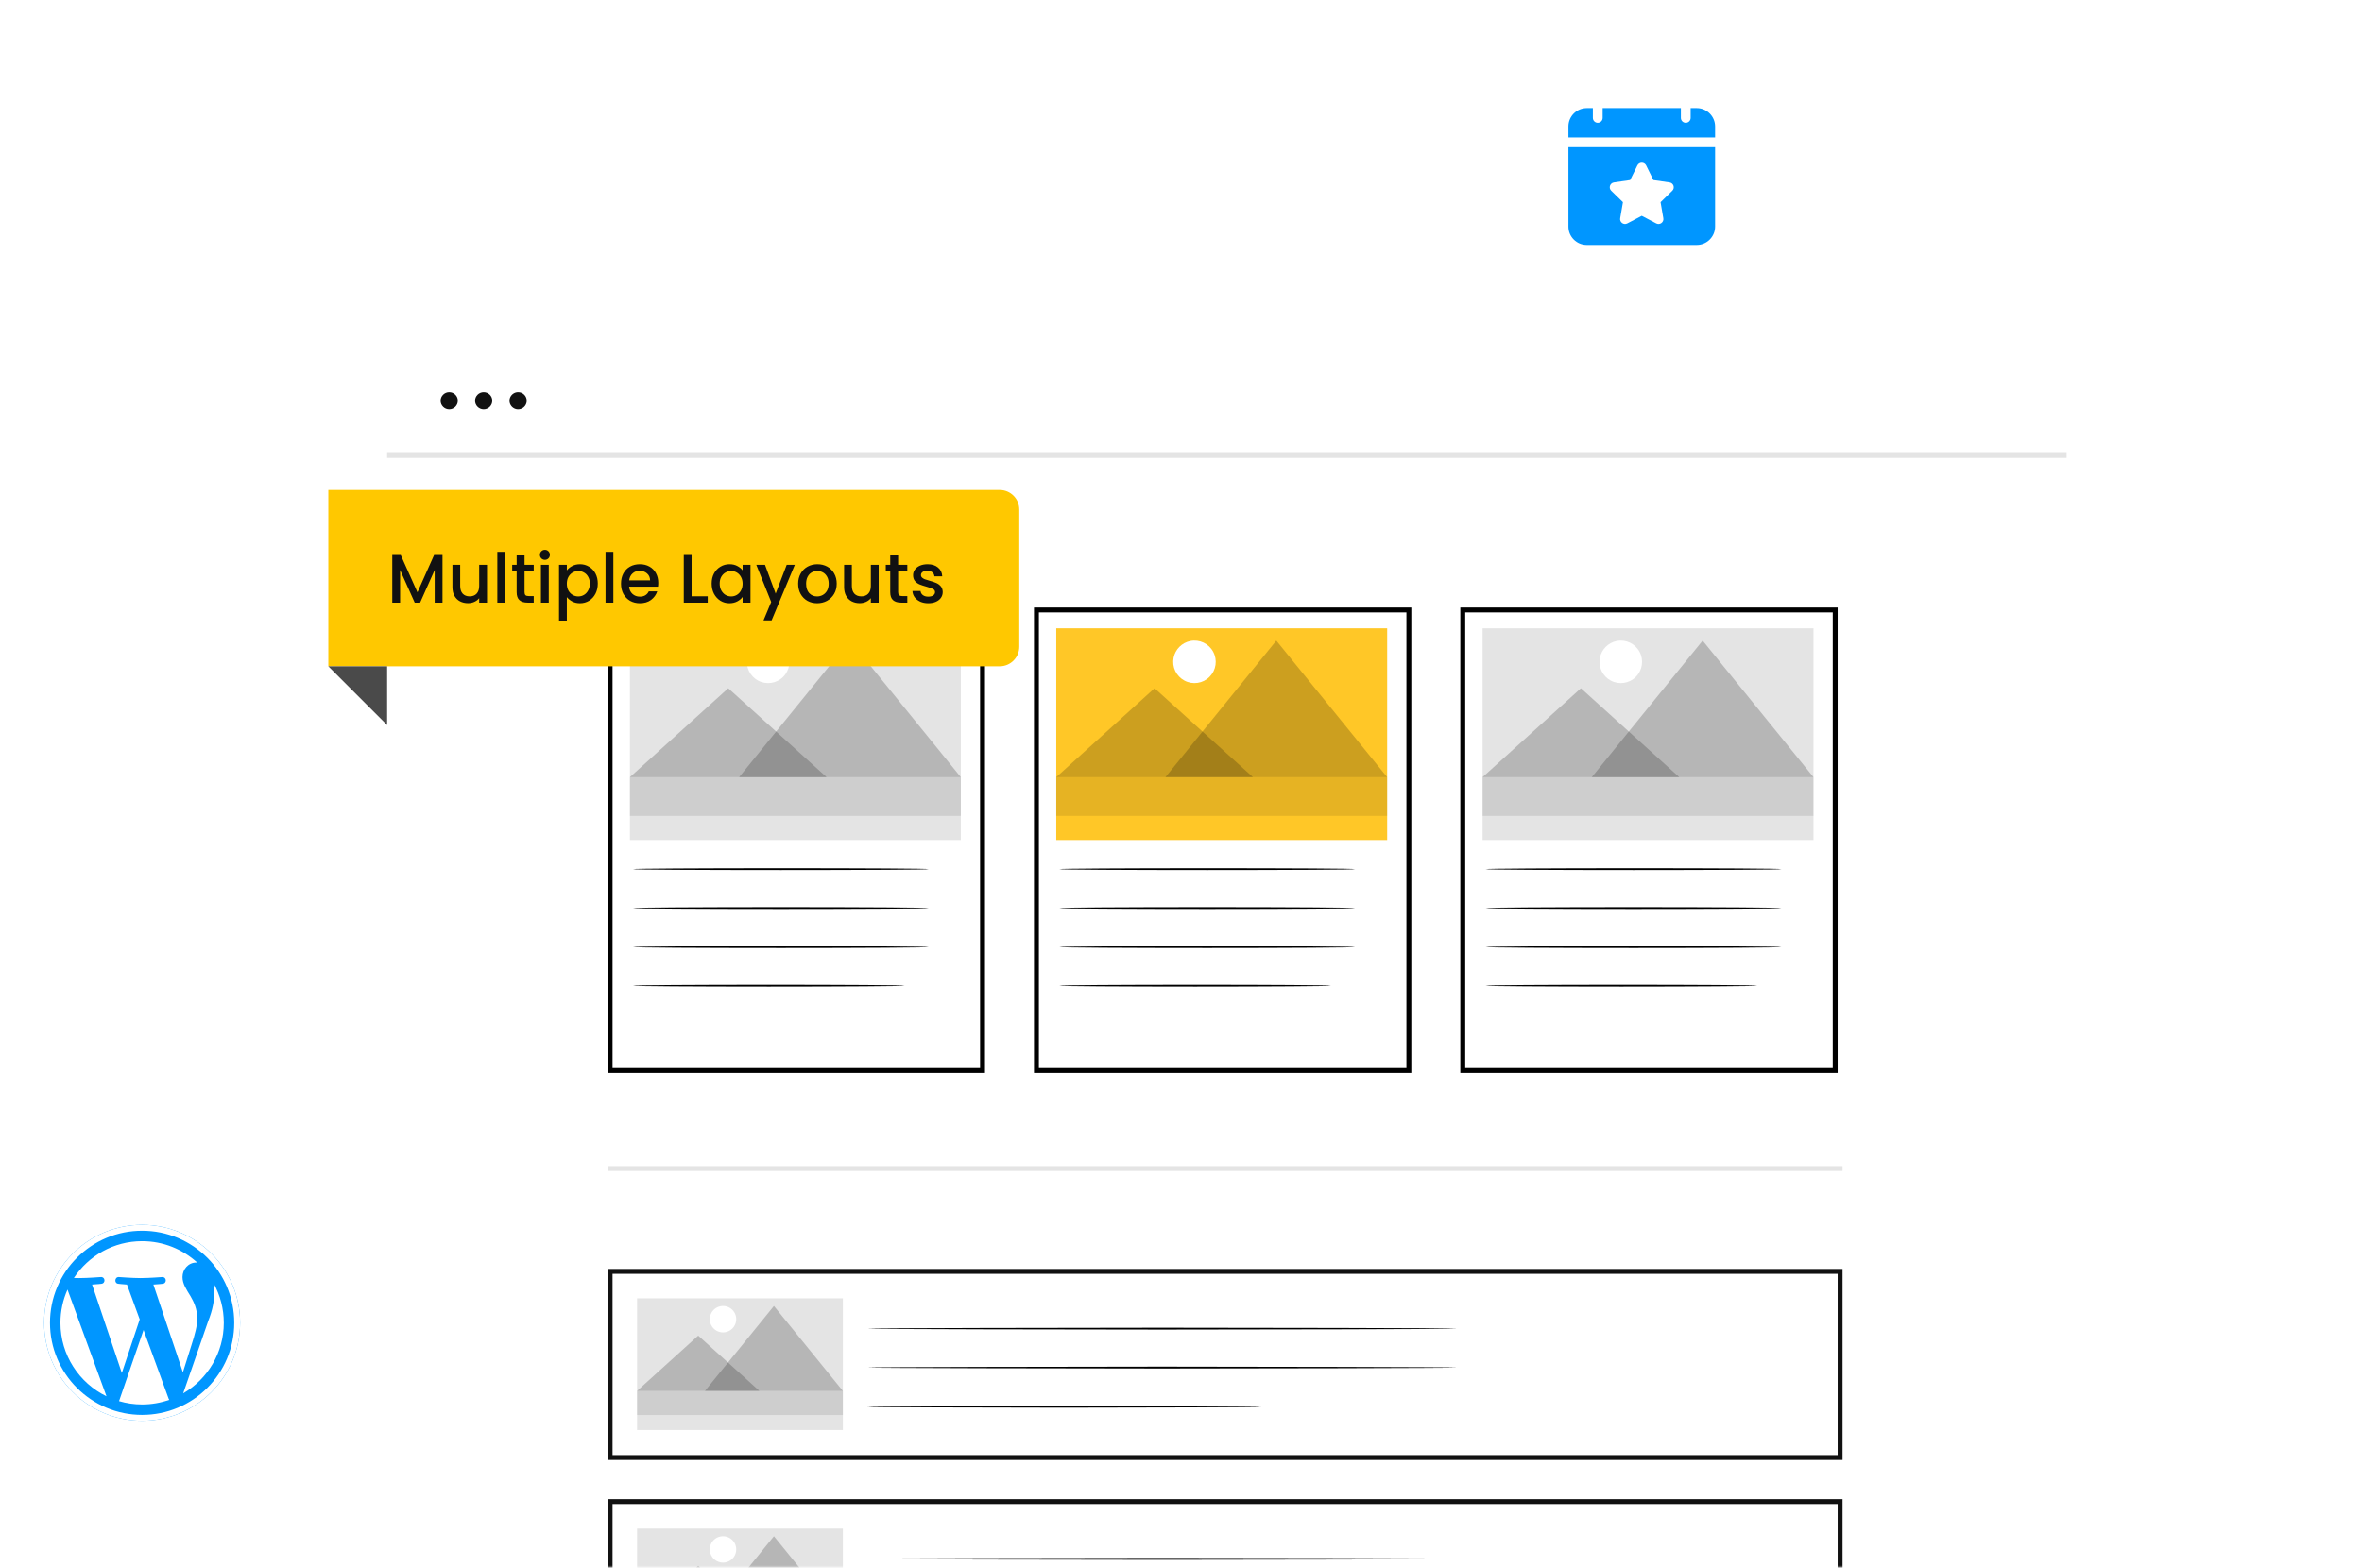 <svg width="482" height="320" viewBox="0 0 482 320" fill="none" xmlns="http://www.w3.org/2000/svg">
<mask id="mask0_1913_106" style="mask-type:alpha" maskUnits="userSpaceOnUse" x="0" y="0" width="482" height="320">
<rect width="482" height="320" fill="#0096FF"/>
</mask>
<g mask="url(#mask0_1913_106)">
<circle cx="150.5" cy="337.5" r="128.5" stroke="white" stroke-opacity="0.3"/>
<circle cx="151" cy="337" r="150" stroke="white" stroke-opacity="0.3"/>
<circle cx="474" cy="20" r="130" stroke="white" stroke-opacity="0.3"/>
<circle cx="474" cy="20" r="150" stroke="white" stroke-opacity="0.3"/>
<g filter="url(#filter0_d_1913_106)">
<path d="M79 80C79 74.477 83.477 70 89 70H412C417.523 70 422 74.477 422 80V339H79V80Z" fill="white"/>
</g>
<line x1="79" y1="92.953" x2="421.724" y2="92.953" stroke="#E4E4E4"/>
<path d="M93.427 81.789C93.427 82.76 92.64 83.546 91.67 83.546C90.699 83.546 89.912 82.76 89.912 81.789C89.912 80.818 90.699 80.031 91.67 80.031C92.136 80.029 92.585 80.213 92.915 80.544C93.245 80.874 93.43 81.322 93.427 81.789Z" fill="#111111"/>
<path d="M100.458 81.789C100.458 82.76 99.672 83.546 98.701 83.546C97.73 83.546 96.943 82.76 96.943 81.789C96.943 80.818 97.73 80.031 98.701 80.031C99.168 80.029 99.616 80.213 99.946 80.544C100.276 80.874 100.461 81.322 100.458 81.789Z" fill="#111111"/>
<path d="M107.486 81.789C107.486 82.5 107.057 83.142 106.399 83.413C105.741 83.685 104.985 83.533 104.483 83.029C103.981 82.524 103.832 81.767 104.107 81.11C104.382 80.454 105.025 80.028 105.737 80.031C106.202 80.031 106.648 80.217 106.976 80.547C107.305 80.876 107.488 81.323 107.486 81.789Z" fill="#111111"/>
<rect x="124.5" y="124.5" width="76" height="94" fill="white" stroke="black"/>
<rect x="196.072" y="171.465" width="67.526" height="43.225" transform="rotate(180 196.072 171.465)" fill="#E4E4E4"/>
<path d="M152.492 134.246C152.119 136.121 153.016 138.019 154.702 138.92C156.388 139.821 158.464 139.513 159.816 138.162C161.168 136.81 161.476 134.733 160.574 133.048C159.673 131.362 157.775 130.464 155.9 130.838C154.181 131.182 152.836 132.526 152.492 134.246Z" fill="white"/>
<path opacity="0.2" d="M150.824 158.637H196.071L173.451 130.754L150.824 158.637Z" fill="black"/>
<path opacity="0.2" d="M128.545 158.634H168.676L148.607 140.48L128.545 158.634Z" fill="black"/>
<g opacity="0.1">
<rect x="128.543" y="158.645" width="67.526" height="7.895" fill="black"/>
</g>
<path d="M189.521 177.41C189.521 177.52 176.011 177.601 159.348 177.601C142.684 177.601 129.174 177.52 129.174 177.41C129.174 177.3 142.684 177.219 159.348 177.219C176.011 177.219 189.521 177.292 189.521 177.41Z" fill="black"/>
<path d="M189.521 185.355C189.521 185.458 176.011 185.547 159.348 185.547C142.684 185.547 129.174 185.458 129.174 185.355C129.174 185.252 142.684 185.164 159.348 185.164C176.011 185.164 189.521 185.252 189.521 185.355Z" fill="black"/>
<path d="M189.521 193.324C189.521 193.427 176.011 193.515 159.348 193.515C142.684 193.515 129.174 193.427 129.174 193.324C129.174 193.221 142.684 193.133 159.348 193.133C176.011 193.133 189.521 193.221 189.521 193.324Z" fill="black"/>
<path d="M184.584 201.215C184.584 201.318 172.179 201.406 156.885 201.406C141.591 201.406 129.174 201.318 129.174 201.215C129.174 201.112 141.579 201.023 156.885 201.023C172.192 201.023 184.584 201.104 184.584 201.215Z" fill="black"/>
<rect x="211.5" y="124.5" width="76" height="94" fill="white" stroke="black"/>
<rect x="283.072" y="171.465" width="67.526" height="43.225" transform="rotate(180 283.072 171.465)" fill="#FFC727"/>
<path d="M239.492 134.246C239.119 136.121 240.016 138.019 241.702 138.92C243.388 139.821 245.464 139.513 246.816 138.162C248.168 136.81 248.476 134.733 247.574 133.048C246.673 131.362 244.775 130.464 242.9 130.838C241.181 131.182 239.836 132.526 239.492 134.246Z" fill="white"/>
<path opacity="0.2" d="M237.824 158.637H283.071L260.451 130.754L237.824 158.637Z" fill="black"/>
<path opacity="0.2" d="M215.545 158.634H255.676L235.607 140.48L215.545 158.634Z" fill="black"/>
<g opacity="0.1">
<rect x="215.543" y="158.645" width="67.526" height="7.895" fill="black"/>
</g>
<path d="M276.521 177.41C276.521 177.52 263.011 177.601 246.348 177.601C229.684 177.601 216.174 177.52 216.174 177.41C216.174 177.3 229.684 177.219 246.348 177.219C263.011 177.219 276.521 177.292 276.521 177.41Z" fill="black"/>
<path d="M276.521 185.355C276.521 185.458 263.011 185.547 246.348 185.547C229.684 185.547 216.174 185.458 216.174 185.355C216.174 185.252 229.684 185.164 246.348 185.164C263.011 185.164 276.521 185.252 276.521 185.355Z" fill="black"/>
<path d="M276.521 193.324C276.521 193.427 263.011 193.515 246.348 193.515C229.684 193.515 216.174 193.427 216.174 193.324C216.174 193.221 229.684 193.133 246.348 193.133C263.011 193.133 276.521 193.221 276.521 193.324Z" fill="black"/>
<path d="M271.584 201.215C271.584 201.318 259.179 201.406 243.885 201.406C228.591 201.406 216.174 201.318 216.174 201.215C216.174 201.112 228.579 201.023 243.885 201.023C259.192 201.023 271.584 201.104 271.584 201.215Z" fill="black"/>
<rect x="298.5" y="124.5" width="76" height="94" fill="white" stroke="black"/>
<rect x="370.072" y="171.465" width="67.526" height="43.225" transform="rotate(180 370.072 171.465)" fill="#E4E4E4"/>
<path d="M326.492 134.246C326.119 136.121 327.016 138.019 328.702 138.92C330.388 139.821 332.464 139.513 333.816 138.162C335.168 136.81 335.476 134.733 334.574 133.048C333.673 131.362 331.775 130.464 329.9 130.838C328.181 131.182 326.836 132.526 326.492 134.246Z" fill="white"/>
<path opacity="0.2" d="M324.824 158.637H370.071L347.451 130.754L324.824 158.637Z" fill="black"/>
<path opacity="0.2" d="M302.545 158.634H342.676L322.607 140.48L302.545 158.634Z" fill="black"/>
<g opacity="0.1">
<rect x="302.543" y="158.645" width="67.526" height="7.895" fill="black"/>
</g>
<path d="M363.521 177.41C363.521 177.52 350.011 177.601 333.348 177.601C316.684 177.601 303.174 177.52 303.174 177.41C303.174 177.3 316.684 177.219 333.348 177.219C350.011 177.219 363.521 177.292 363.521 177.41Z" fill="black"/>
<path d="M363.521 185.355C363.521 185.458 350.011 185.547 333.348 185.547C316.684 185.547 303.174 185.458 303.174 185.355C303.174 185.252 316.684 185.164 333.348 185.164C350.011 185.164 363.521 185.252 363.521 185.355Z" fill="black"/>
<path d="M363.521 193.324C363.521 193.427 350.011 193.515 333.348 193.515C316.684 193.515 303.174 193.427 303.174 193.324C303.174 193.221 316.684 193.133 333.348 193.133C350.011 193.133 363.521 193.221 363.521 193.324Z" fill="black"/>
<path d="M358.584 201.215C358.584 201.318 346.179 201.406 330.885 201.406C315.591 201.406 303.174 201.318 303.174 201.215C303.174 201.112 315.579 201.023 330.885 201.023C346.192 201.023 358.584 201.104 358.584 201.215Z" fill="black"/>
<rect x="124.5" y="259.5" width="251" height="38" fill="white" stroke="#111111"/>
<path d="M297.347 271.191C297.347 271.302 253.837 271.383 237.174 271.383C220.51 271.383 177 271.302 177 271.191C177 271.081 220.51 271 237.174 271C253.837 271 297.347 271.074 297.347 271.191Z" fill="black"/>
<path d="M297.347 279.137C297.347 279.24 253.837 279.328 237.174 279.328C220.51 279.328 177 279.24 177 279.137C177 279.034 220.51 278.945 237.174 278.945C253.837 278.945 297.347 279.034 297.347 279.137Z" fill="black"/>
<path d="M257.347 287.137C257.347 287.24 233.837 287.328 217.174 287.328C200.51 287.328 177 287.24 177 287.137C177 287.034 200.51 286.945 217.174 286.945C233.837 286.945 257.347 287.034 257.347 287.137Z" fill="black"/>
<rect x="172" y="291.883" width="41.998" height="26.884" transform="rotate(180 172 291.883)" fill="#E4E4E4"/>
<path d="M144.896 268.735C144.664 269.9 145.222 271.081 146.27 271.641C147.319 272.202 148.61 272.01 149.451 271.17C150.292 270.329 150.483 269.037 149.923 267.989C149.362 266.941 148.182 266.382 147.016 266.615C145.946 266.829 145.11 267.665 144.896 268.735Z" fill="white"/>
<path opacity="0.2" d="M143.857 283.905H171.999L157.93 266.562L143.857 283.905Z" fill="black"/>
<path opacity="0.2" d="M130.002 283.904H154.962L142.48 272.613L130.002 283.904Z" fill="black"/>
<g opacity="0.1">
<rect x="130" y="283.91" width="41.998" height="4.91" fill="black"/>
</g>
<rect x="124.5" y="306.5" width="251" height="38" fill="white" stroke="#111111"/>
<path d="M297.347 318.191C297.347 318.302 253.837 318.383 237.174 318.383C220.51 318.383 177 318.302 177 318.191C177 318.081 220.51 318 237.174 318C253.837 318 297.347 318.074 297.347 318.191Z" fill="black"/>
<rect x="172" y="338.883" width="41.998" height="26.884" transform="rotate(180 172 338.883)" fill="#E4E4E4"/>
<path d="M144.896 315.735C144.664 316.9 145.222 318.081 146.27 318.641C147.319 319.202 148.61 319.01 149.451 318.17C150.292 317.329 150.483 316.037 149.923 314.989C149.362 313.941 148.182 313.382 147.016 313.615C145.946 313.829 145.11 314.665 144.896 315.735Z" fill="white"/>
<path opacity="0.2" d="M143.857 330.905H171.999L157.93 313.562L143.857 330.905Z" fill="black"/>
<path opacity="0.2" d="M130.002 330.904H154.962L142.48 319.613L130.002 330.904Z" fill="black"/>
<line x1="124" y1="238.5" x2="376" y2="238.5" stroke="#E4E4E4"/>
</g>
<g clip-path="url(#clip0_1913_106)">
<mask id="mask1_1913_106" style="mask-type:luminance" maskUnits="userSpaceOnUse" x="318" y="18" width="34" height="34">
<path d="M318.064 18.07H351.986V51.992H318.064V18.07Z" fill="white"/>
</mask>
<g mask="url(#mask1_1913_106)">
<path d="M347.325 21.398H322.675L319.275 23.948V48.598L323.525 51.148H347.325L350.725 46.898V23.948L347.325 21.398Z" fill="#0096FF"/>
<path d="M346.249 20.066H345.002V19.068C345.002 18.517 344.555 18.07 344.005 18.07C343.454 18.07 343.007 18.517 343.007 19.068V20.066H327.044V19.068C327.044 18.517 326.597 18.07 326.046 18.07C325.495 18.07 325.048 18.517 325.048 19.068V20.066H323.802C320.639 20.066 318.064 22.639 318.064 25.803V46.254C318.064 49.418 320.639 51.992 323.802 51.992H346.249C349.412 51.992 351.986 49.418 351.986 46.254V25.803C351.986 22.639 349.412 20.066 346.249 20.066ZM349.991 46.254C349.991 48.318 348.312 49.996 346.249 49.996H323.802C321.739 49.996 320.06 48.318 320.06 46.254V30.043H349.991V46.254ZM349.991 28.047H320.06V25.803C320.06 23.739 321.739 22.061 323.802 22.061H325.048V24.056C325.048 24.607 325.495 25.054 326.046 25.054C326.597 25.054 327.044 24.607 327.044 24.056V22.061H343.007V24.056C343.007 24.607 343.454 25.054 344.005 25.054C344.555 25.054 345.002 24.607 345.002 24.056V22.061H346.249C348.312 22.061 349.991 23.739 349.991 25.803V28.047Z" fill="white"/>
</g>
<path d="M331.187 41.269L330.622 44.559C330.483 45.373 331.339 45.995 332.07 45.611L335.025 44.057L337.98 45.611C338.713 45.996 339.567 45.371 339.428 44.559L338.863 41.269L341.254 38.938C341.845 38.362 341.518 37.355 340.701 37.236L337.397 36.756L335.92 33.762C335.554 33.022 334.496 33.022 334.13 33.762L332.653 36.756L329.349 37.236C328.532 37.355 328.204 38.362 328.796 38.938L331.187 41.269Z" fill="white"/>
</g>
<g clip-path="url(#clip1_1913_106)">
<circle cx="29" cy="270" r="20" fill="#0096FF"/>
<path d="M29 250C17.955 250 9 258.955 9 270C9 281.045 17.955 290 29 290C40.045 290 49 281.045 49 270C49 258.955 40.045 250 29 250ZM43.626 262.005C43.697 262.536 43.736 263.105 43.736 263.717C43.736 265.407 43.421 267.308 42.47 269.688L37.379 284.404C42.333 281.517 45.667 276.146 45.667 270C45.667 267.103 44.928 264.378 43.626 262.005ZM29.293 271.458L24.293 285.99C25.787 286.429 27.366 286.67 29 286.67C30.94 286.67 32.802 286.335 34.534 285.726C34.488 285.654 34.449 285.579 34.413 285.495L29.293 271.458ZM40.25 269.16C40.25 267.1 39.511 265.674 38.876 264.564C38.03 263.19 37.239 262.028 37.239 260.654C37.239 259.121 38.401 257.695 40.038 257.695C40.113 257.695 40.182 257.705 40.253 257.708C37.288 254.99 33.336 253.333 29 253.333C23.176 253.333 18.056 256.322 15.074 260.846C15.465 260.859 15.833 260.866 16.148 260.866C17.89 260.866 20.592 260.654 20.592 260.654C21.49 260.602 21.594 261.921 20.699 262.028C20.699 262.028 19.797 262.132 18.792 262.188L24.859 280.241L28.509 269.303L25.911 262.188C25.012 262.135 24.163 262.028 24.163 262.028C23.264 261.976 23.369 260.602 24.267 260.654C24.267 260.654 27.018 260.866 28.655 260.866C30.396 260.866 33.098 260.654 33.098 260.654C33.997 260.602 34.101 261.921 33.206 262.028C33.206 262.028 32.301 262.132 31.298 262.188L37.32 280.101L39.039 274.652C39.804 272.272 40.25 270.586 40.25 269.16ZM12.333 270C12.333 276.598 16.168 282.298 21.728 285L13.775 263.216C12.851 265.29 12.333 267.581 12.333 270ZM29 251.201C31.539 251.201 34 251.699 36.318 252.679C37.431 253.151 38.505 253.734 39.511 254.411C40.507 255.085 41.445 255.856 42.294 256.706C43.144 257.555 43.919 258.493 44.589 259.489C45.27 260.495 45.852 261.569 46.321 262.682C47.301 265 47.799 267.461 47.799 270C47.799 272.539 47.301 275 46.321 277.318C45.849 278.431 45.266 279.505 44.589 280.511C43.915 281.507 43.144 282.445 42.294 283.294C41.445 284.144 40.507 284.919 39.511 285.589C38.505 286.27 37.431 286.852 36.318 287.321C34 288.301 31.539 288.799 29 288.799C26.461 288.799 24 288.301 21.682 287.321C20.569 286.849 19.495 286.266 18.489 285.589C17.493 284.915 16.555 284.144 15.706 283.294C14.856 282.445 14.081 281.507 13.411 280.511C12.73 279.505 12.148 278.431 11.679 277.318C10.696 275 10.201 272.539 10.201 270C10.201 267.461 10.699 265 11.679 262.682C12.151 261.569 12.734 260.495 13.411 259.489C14.085 258.493 14.856 257.555 15.706 256.706C16.555 255.856 17.493 255.081 18.489 254.411C19.495 253.73 20.569 253.148 21.682 252.679C24 251.696 26.461 251.201 29 251.201Z" fill="white"/>
</g>
<path d="M67 100H204C206.209 100 208 101.791 208 104V132C208 134.209 206.209 136 204 136H67V100Z" fill="#FFC800"/>
<path d="M90.298 113.27V123H88.702V116.336L85.734 123H84.628L81.646 116.336V123H80.05V113.27H81.772L85.188 120.9L88.59 113.27H90.298ZM99.382 115.286V123H97.786V122.09C97.534 122.407 97.202 122.659 96.792 122.846C96.39 123.023 95.961 123.112 95.504 123.112C94.897 123.112 94.351 122.986 93.866 122.734C93.39 122.482 93.012 122.109 92.732 121.614C92.461 121.119 92.326 120.522 92.326 119.822V115.286H93.908V119.584C93.908 120.275 94.08 120.807 94.426 121.18C94.771 121.544 95.242 121.726 95.84 121.726C96.437 121.726 96.908 121.544 97.254 121.18C97.608 120.807 97.786 120.275 97.786 119.584V115.286H99.382ZM103.084 112.64V123H101.488V112.64H103.084ZM107.041 116.588V120.858C107.041 121.147 107.106 121.357 107.237 121.488C107.377 121.609 107.61 121.67 107.937 121.67H108.917V123H107.657C106.938 123 106.388 122.832 106.005 122.496C105.622 122.16 105.431 121.614 105.431 120.858V116.588H104.521V115.286H105.431V113.368H107.041V115.286H108.917V116.588H107.041ZM111.2 114.264C110.911 114.264 110.668 114.166 110.472 113.97C110.276 113.774 110.178 113.531 110.178 113.242C110.178 112.953 110.276 112.71 110.472 112.514C110.668 112.318 110.911 112.22 111.2 112.22C111.48 112.22 111.718 112.318 111.914 112.514C112.11 112.71 112.208 112.953 112.208 113.242C112.208 113.531 112.11 113.774 111.914 113.97C111.718 114.166 111.48 114.264 111.2 114.264ZM111.984 115.286V123H110.388V115.286H111.984ZM115.675 116.42C115.946 116.065 116.315 115.767 116.781 115.524C117.248 115.281 117.775 115.16 118.363 115.16C119.035 115.16 119.647 115.328 120.197 115.664C120.757 115.991 121.196 116.453 121.513 117.05C121.831 117.647 121.989 118.333 121.989 119.108C121.989 119.883 121.831 120.578 121.513 121.194C121.196 121.801 120.757 122.277 120.197 122.622C119.647 122.958 119.035 123.126 118.363 123.126C117.775 123.126 117.253 123.009 116.795 122.776C116.338 122.533 115.965 122.235 115.675 121.88V126.668H114.079V115.286H115.675V116.42ZM120.365 119.108C120.365 118.576 120.253 118.119 120.029 117.736C119.815 117.344 119.525 117.05 119.161 116.854C118.807 116.649 118.424 116.546 118.013 116.546C117.612 116.546 117.229 116.649 116.865 116.854C116.511 117.059 116.221 117.358 115.997 117.75C115.783 118.142 115.675 118.604 115.675 119.136C115.675 119.668 115.783 120.135 115.997 120.536C116.221 120.928 116.511 121.227 116.865 121.432C117.229 121.637 117.612 121.74 118.013 121.74C118.424 121.74 118.807 121.637 119.161 121.432C119.525 121.217 119.815 120.909 120.029 120.508C120.253 120.107 120.365 119.64 120.365 119.108ZM125.164 112.64V123H123.568V112.64H125.164ZM134.329 118.954C134.329 119.243 134.31 119.505 134.273 119.738H128.379C128.426 120.354 128.654 120.849 129.065 121.222C129.476 121.595 129.98 121.782 130.577 121.782C131.436 121.782 132.042 121.423 132.397 120.704H134.119C133.886 121.413 133.461 121.997 132.845 122.454C132.238 122.902 131.482 123.126 130.577 123.126C129.84 123.126 129.177 122.963 128.589 122.636C128.01 122.3 127.553 121.833 127.217 121.236C126.89 120.629 126.727 119.929 126.727 119.136C126.727 118.343 126.886 117.647 127.203 117.05C127.53 116.443 127.982 115.977 128.561 115.65C129.149 115.323 129.821 115.16 130.577 115.16C131.305 115.16 131.954 115.319 132.523 115.636C133.092 115.953 133.536 116.401 133.853 116.98C134.17 117.549 134.329 118.207 134.329 118.954ZM132.663 118.45C132.654 117.862 132.444 117.391 132.033 117.036C131.622 116.681 131.114 116.504 130.507 116.504C129.956 116.504 129.485 116.681 129.093 117.036C128.701 117.381 128.468 117.853 128.393 118.45H132.663ZM141.132 121.712H144.422V123H139.536V113.27H141.132V121.712ZM145.225 119.108C145.225 118.333 145.384 117.647 145.701 117.05C146.028 116.453 146.466 115.991 147.017 115.664C147.577 115.328 148.193 115.16 148.865 115.16C149.472 115.16 149.999 115.281 150.447 115.524C150.904 115.757 151.268 116.051 151.539 116.406V115.286H153.149V123H151.539V121.852C151.268 122.216 150.9 122.519 150.433 122.762C149.966 123.005 149.434 123.126 148.837 123.126C148.174 123.126 147.568 122.958 147.017 122.622C146.466 122.277 146.028 121.801 145.701 121.194C145.384 120.578 145.225 119.883 145.225 119.108ZM151.539 119.136C151.539 118.604 151.427 118.142 151.203 117.75C150.988 117.358 150.704 117.059 150.349 116.854C149.994 116.649 149.612 116.546 149.201 116.546C148.79 116.546 148.408 116.649 148.053 116.854C147.698 117.05 147.409 117.344 147.185 117.736C146.97 118.119 146.863 118.576 146.863 119.108C146.863 119.64 146.97 120.107 147.185 120.508C147.409 120.909 147.698 121.217 148.053 121.432C148.417 121.637 148.8 121.74 149.201 121.74C149.612 121.74 149.994 121.637 150.349 121.432C150.704 121.227 150.988 120.928 151.203 120.536C151.427 120.135 151.539 119.668 151.539 119.136ZM162.189 115.286L157.457 126.626H155.805L157.373 122.874L154.335 115.286H156.113L158.283 121.166L160.537 115.286H162.189ZM166.74 123.126C166.012 123.126 165.354 122.963 164.766 122.636C164.178 122.3 163.716 121.833 163.38 121.236C163.044 120.629 162.876 119.929 162.876 119.136C162.876 118.352 163.048 117.657 163.394 117.05C163.739 116.443 164.21 115.977 164.808 115.65C165.405 115.323 166.072 115.16 166.81 115.16C167.547 115.16 168.214 115.323 168.812 115.65C169.409 115.977 169.88 116.443 170.226 117.05C170.571 117.657 170.744 118.352 170.744 119.136C170.744 119.92 170.566 120.615 170.212 121.222C169.857 121.829 169.372 122.3 168.756 122.636C168.149 122.963 167.477 123.126 166.74 123.126ZM166.74 121.74C167.15 121.74 167.533 121.642 167.888 121.446C168.252 121.25 168.546 120.956 168.77 120.564C168.994 120.172 169.106 119.696 169.106 119.136C169.106 118.576 168.998 118.105 168.784 117.722C168.569 117.33 168.284 117.036 167.93 116.84C167.575 116.644 167.192 116.546 166.782 116.546C166.371 116.546 165.988 116.644 165.634 116.84C165.288 117.036 165.013 117.33 164.808 117.722C164.602 118.105 164.5 118.576 164.5 119.136C164.5 119.967 164.71 120.611 165.13 121.068C165.559 121.516 166.096 121.74 166.74 121.74ZM179.307 115.286V123H177.711V122.09C177.459 122.407 177.128 122.659 176.717 122.846C176.316 123.023 175.887 123.112 175.429 123.112C174.823 123.112 174.277 122.986 173.791 122.734C173.315 122.482 172.937 122.109 172.657 121.614C172.387 121.119 172.251 120.522 172.251 119.822V115.286H173.833V119.584C173.833 120.275 174.006 120.807 174.351 121.18C174.697 121.544 175.168 121.726 175.765 121.726C176.363 121.726 176.834 121.544 177.179 121.18C177.534 120.807 177.711 120.275 177.711 119.584V115.286H179.307ZM183.275 116.588V120.858C183.275 121.147 183.341 121.357 183.471 121.488C183.611 121.609 183.845 121.67 184.171 121.67H185.151V123H183.891C183.173 123 182.622 122.832 182.239 122.496C181.857 122.16 181.665 121.614 181.665 120.858V116.588H180.755V115.286H181.665V113.368H183.275V115.286H185.151V116.588H183.275ZM189.422 123.126C188.816 123.126 188.27 123.019 187.784 122.804C187.308 122.58 186.93 122.281 186.65 121.908C186.37 121.525 186.221 121.101 186.202 120.634H187.854C187.882 120.961 188.036 121.236 188.316 121.46C188.606 121.675 188.965 121.782 189.394 121.782C189.842 121.782 190.188 121.698 190.43 121.53C190.682 121.353 190.808 121.129 190.808 120.858C190.808 120.569 190.668 120.354 190.388 120.214C190.118 120.074 189.684 119.92 189.086 119.752C188.508 119.593 188.036 119.439 187.672 119.29C187.308 119.141 186.991 118.912 186.72 118.604C186.459 118.296 186.328 117.89 186.328 117.386C186.328 116.975 186.45 116.602 186.692 116.266C186.935 115.921 187.28 115.65 187.728 115.454C188.186 115.258 188.708 115.16 189.296 115.16C190.174 115.16 190.878 115.384 191.41 115.832C191.952 116.271 192.241 116.873 192.278 117.638H190.682C190.654 117.293 190.514 117.017 190.262 116.812C190.01 116.607 189.67 116.504 189.24 116.504C188.82 116.504 188.498 116.583 188.274 116.742C188.05 116.901 187.938 117.111 187.938 117.372C187.938 117.577 188.013 117.75 188.162 117.89C188.312 118.03 188.494 118.142 188.708 118.226C188.923 118.301 189.24 118.399 189.66 118.52C190.22 118.669 190.678 118.823 191.032 118.982C191.396 119.131 191.709 119.355 191.97 119.654C192.232 119.953 192.367 120.349 192.376 120.844C192.376 121.283 192.255 121.675 192.012 122.02C191.77 122.365 191.424 122.636 190.976 122.832C190.538 123.028 190.02 123.126 189.422 123.126Z" fill="#111111"/>
<path d="M79 148L67 136H79V148Z" fill="#4A4A4A"/>
<defs>
<filter id="filter0_d_1913_106" x="79" y="70" width="353" height="279" filterUnits="userSpaceOnUse" color-interpolation-filters="sRGB">
<feFlood flood-opacity="0" result="BackgroundImageFix"/>
<feColorMatrix in="SourceAlpha" type="matrix" values="0 0 0 0 0 0 0 0 0 0 0 0 0 0 0 0 0 0 127 0" result="hardAlpha"/>
<feOffset dx="10" dy="10"/>
<feComposite in2="hardAlpha" operator="out"/>
<feColorMatrix type="matrix" values="0 0 0 0 0 0 0 0 0 0 0 0 0 0 0 0 0 0 0.15 0"/>
<feBlend mode="normal" in2="BackgroundImageFix" result="effect1_dropShadow_1913_106"/>
<feBlend mode="normal" in="SourceGraphic" in2="effect1_dropShadow_1913_106" result="shape"/>
</filter>
<clipPath id="clip0_1913_106">
<rect width="34" height="34" fill="white" transform="translate(318 18)"/>
</clipPath>
<clipPath id="clip1_1913_106">
<rect width="40" height="40" fill="white" transform="translate(9 250)"/>
</clipPath>
</defs>
</svg>

